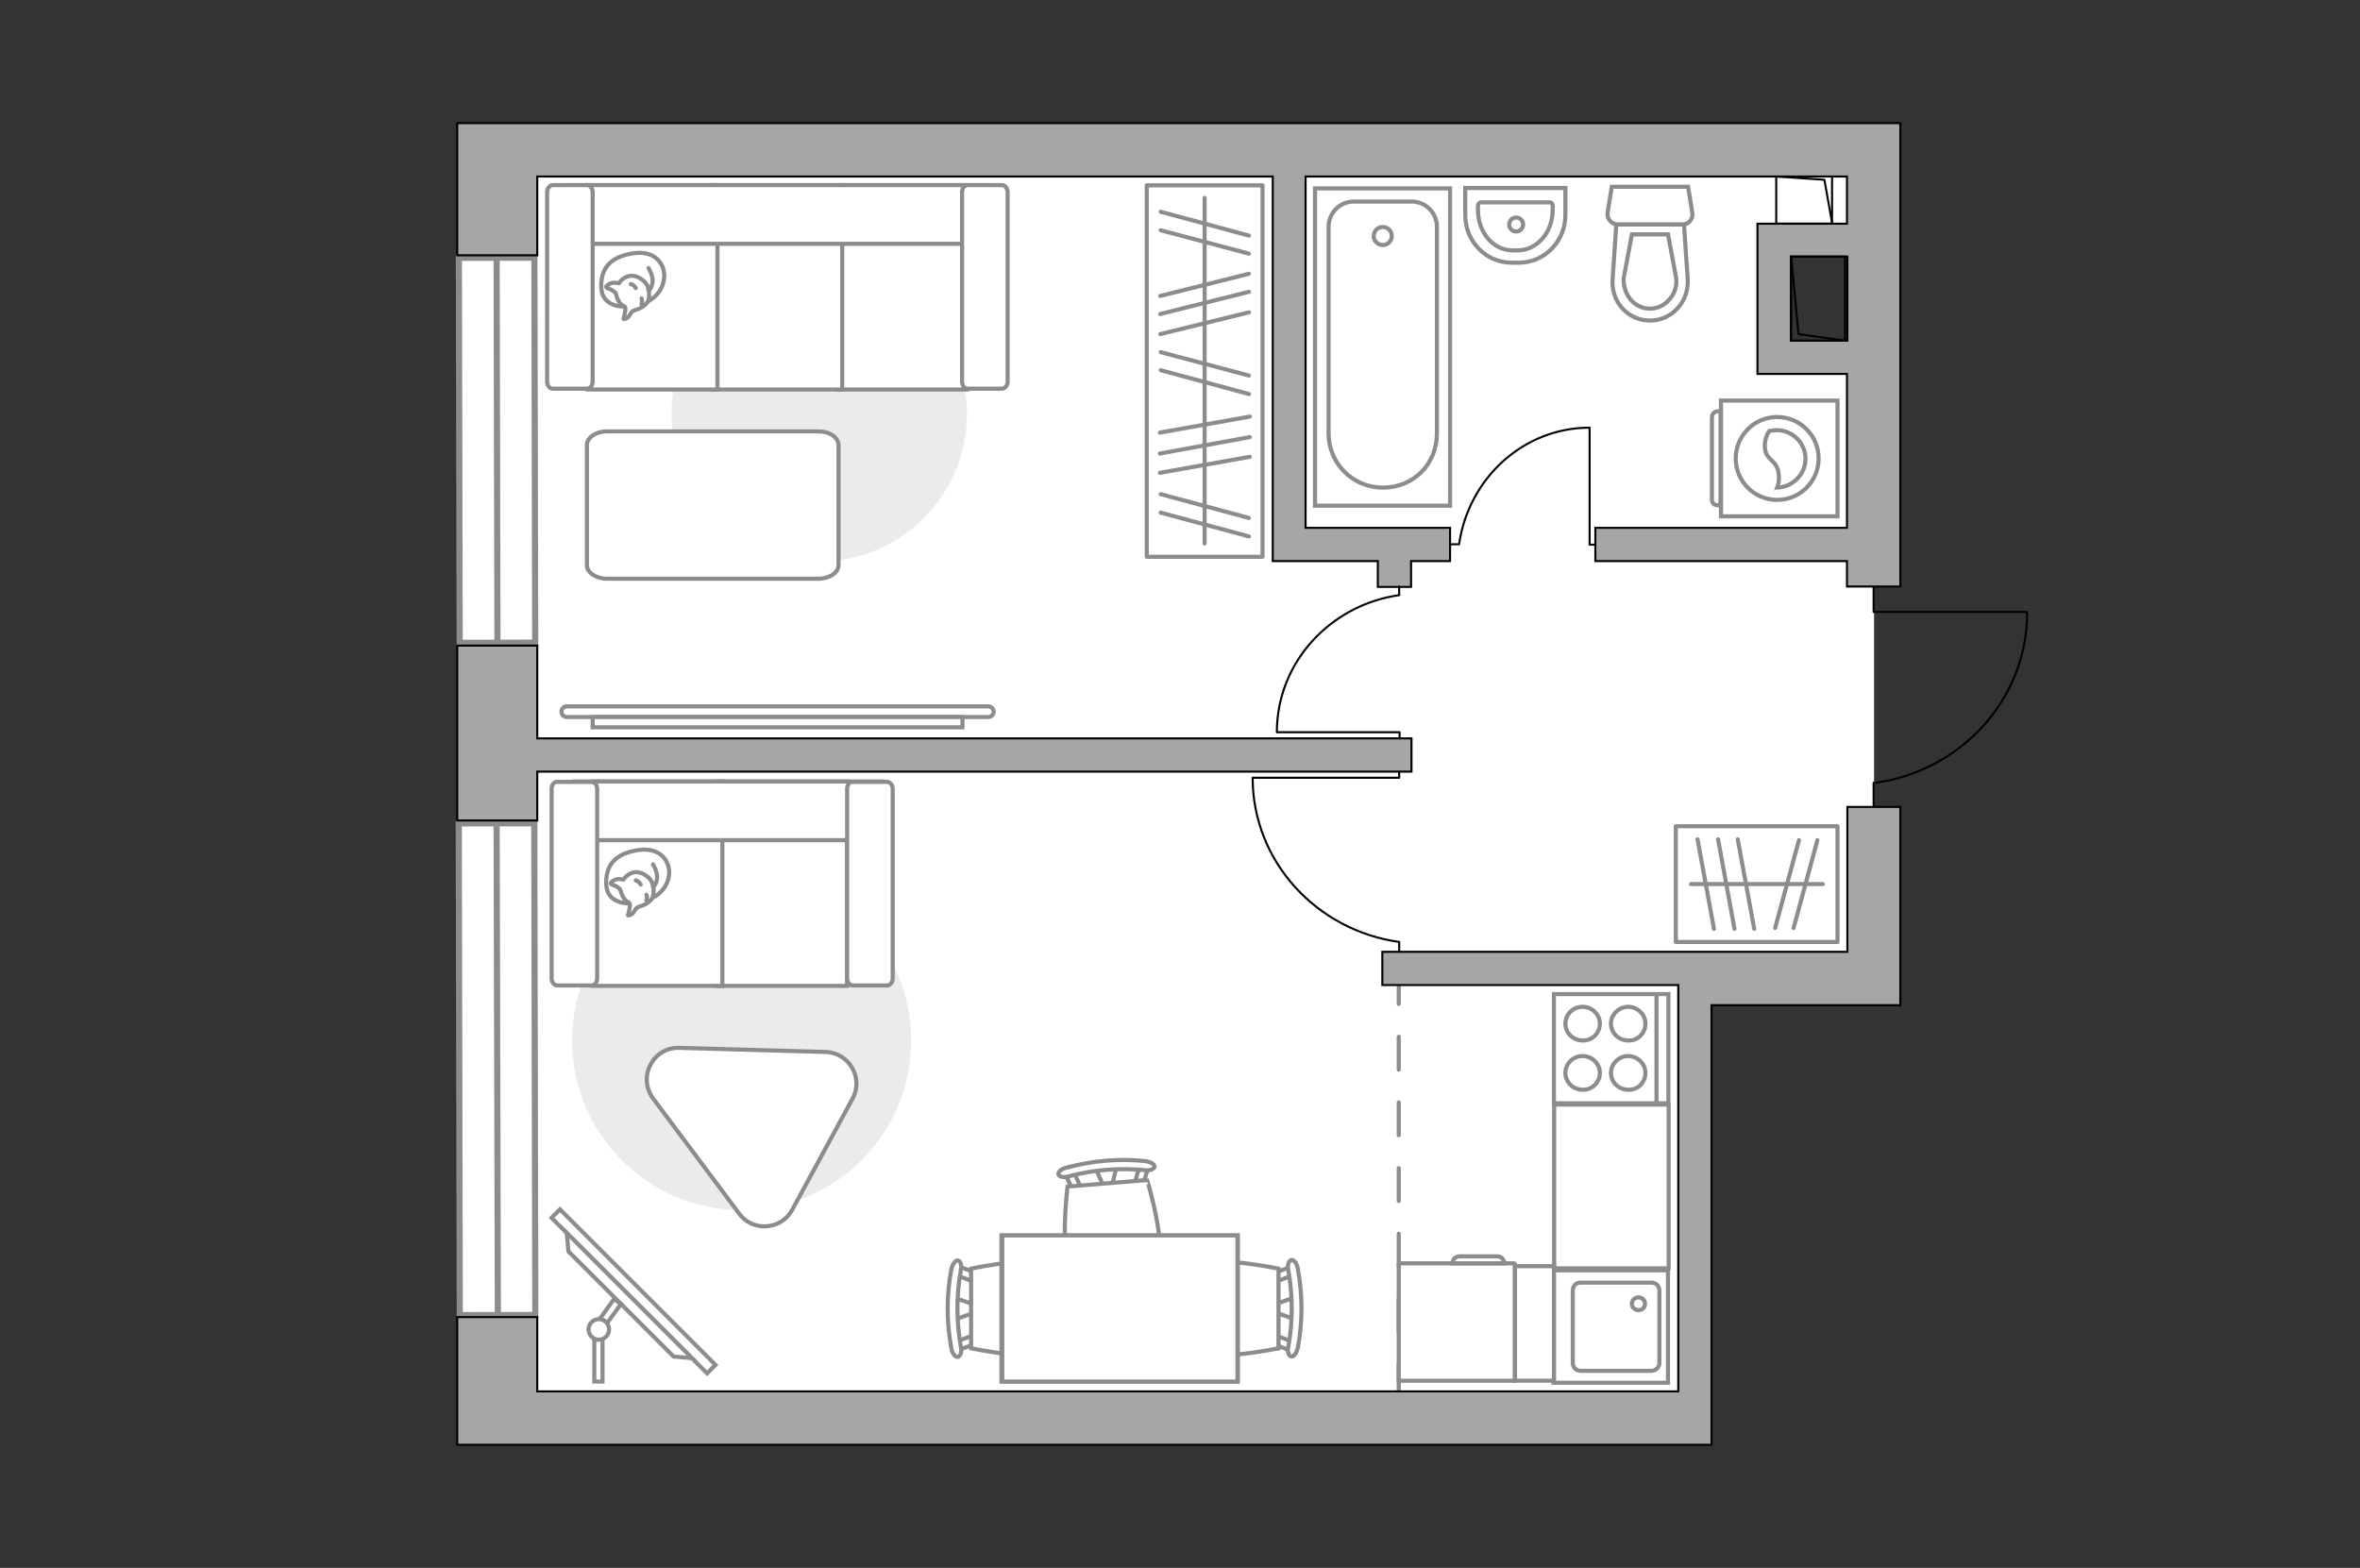 <?xml version="1.0" encoding="utf-8"?>
<!-- Generator: Adobe Illustrator 27.2.0, SVG Export Plug-In . SVG Version: 6.00 Build 0)  -->
<svg version="1.1" xmlns="http://www.w3.org/2000/svg" xmlns:xlink="http://www.w3.org/1999/xlink" x="0px" y="0px"
	 viewBox="0 0 575 382" style="enable-background:new 0 0 575 382;" xml:space="preserve">
<rect x="0" y="0" width="575" height="382" fill="#333333" stroke="none"/>
<style type="text/css">
	.st0{fill:#FFFFFF;}
	.st1{fill:#FFFFFF;stroke:#8C8C8C;stroke-width:1.5;stroke-linecap:round;stroke-miterlimit:10;}
	.st2{fill:none;stroke:#8C8C8C;stroke-linecap:round;stroke-linejoin:round;stroke-miterlimit:10;stroke-dasharray:8;}
	.st3{fill:none;stroke:#000000;stroke-width:0.5;stroke-linecap:round;stroke-linejoin:round;stroke-miterlimit:10;}
	.st4{fill:#A6A6A6;stroke:#000000;stroke-width:0.5;stroke-miterlimit:10;}
	.st5{fill:#FFFFFF;stroke:#8C8C8C;stroke-miterlimit:10;}
	.st6{fill:#EBEBEB;}
	.st7{fill:#FFFFFF;stroke:#8C8C8C;stroke-linecap:round;stroke-linejoin:round;stroke-miterlimit:10;}
	.st8{fill:none;stroke:#8C8C8C;stroke-linecap:round;stroke-linejoin:round;stroke-miterlimit:10;}
	.st9{fill-rule:evenodd;clip-rule:evenodd;fill:#FFFFFF;fill-opacity:0.1;stroke:#8C8C8C;stroke-miterlimit:10;}
</style>
<g id="bg_1_">
	<path class="st0" d="M432.1,58.6h25V36.5H121v309c0,0,292.2,0.2,292,0s0-108.9,0-108.9h42l1.6-40.2l0-53.5V86.6h-24.9L432.1,58.6z"
		/>
</g>
<g id="windows_1_">
	<g>
		
			<rect x="111.9" y="62.8" transform="matrix(1 -2.093500e-03 2.093500e-03 1 -0.229 0.254)" class="st1" width="18.4" height="93.8"/>
		<line class="st1" x1="121" y1="62.8" x2="121.2" y2="156.6"/>
	</g>
	<g>
		
			<rect x="111.9" y="200.6" transform="matrix(1 -2.093539e-03 2.093539e-03 1 -0.545 0.254)" class="st1" width="18.4" height="119.8"/>
		<line class="st1" x1="121" y1="200.6" x2="121.3" y2="320.3"/>
	</g>
</g>
<g id="plan">
	<line class="st2" x1="340.8" y1="236.6" x2="340.8" y2="343.7"/>
	<g>
		<polyline class="st3" points="493.8,149.1 456.5,149.1 456.5,142.9 		"/>
		<line class="st3" x1="456.5" y1="196.4" x2="456.5" y2="190.7"/>
		<path class="st3" d="M457.1,190.7c20.8-3,36.8-20.4,36.8-41.4"/>
	</g>
	<g>
		
			<rect x="433.9" y="41.9" transform="matrix(-3.716690e-11 1 -1 -3.716690e-11 488.269 -390.905)" class="st3" width="11.5" height="13.6"/>
		<polyline class="st3" points="432.8,43 444.5,43.8 446.4,54.4 		"/>
	</g>
	<g>
		<polygon class="st4" points="130.9,188 343.9,188 343.9,179.9 130.9,179.9 130.9,157.3 111.4,157.3 111.4,199.9 130.9,199.9 		"/>
		<polygon class="st4" points="450.1,231.9 434.1,231.9 415.6,231.9 336.8,231.9 336.8,240 408.9,240 408.9,339 130.9,339 
			130.9,320.9 111.4,320.9 111.4,339 111.4,350.3 111.4,352 417,352 417,340.8 417,339 417,244.9 463,244.9 463,241.5 463,231.9 
			463,196.6 450.1,196.6 		"/>
		<path class="st4" d="M130.9,30h-5h-14.5v32.2h19.5V43h179.2v93.7h1.1h7h17.5v6.3h8.1v-6.3h9.5v-8.1h-35.2V43h131.9v11.5h-21.8V59
			v3.5V83v6.8v1.3h21.8v37.5h-61.3v8.1h61.3v6.2h13V43V31.8V30H130.9z M436.4,83V62.5h13.7V83H436.4z"/>
	</g>
	<g>
		
			<rect x="432.7" y="66.1" transform="matrix(1.499048e-10 -1 1 1.499048e-10 370.243 515.712)" class="st3" width="20.5" height="13.2"/>
		<polyline class="st3" points="449.6,83 438.2,81.4 436.4,62.5 		"/>
	</g>
	<g>
		<path id="wc_00000106839025784689751590000001649738030053751195_" class="st5" d="M408.4,67.7"/>
		<g id="Group_26_00000098217980763301356600000002835109869097333396_">
			<path id="Vector_130_00000140728211770386387320000011368904318953682836_" class="st5" d="M409.9,54.7l-15.7,0
				c-1.6,0-2.8-1.5-2.5-3l1-6.2l18.6,0l1,6.2C412.6,53.3,411.5,54.7,409.9,54.7z"/>
			<path id="Vector_131_00000144324421799675847260000004360153957994503310_" class="st5" d="M402,78.1c-5.3,0-9.5-4.5-9.1-10
				l0.9-13.4l16.5,0l0.9,13.4C411.5,73.6,407.3,78.1,402,78.1z"/>
			<path id="Vector_132_00000133517461935219292440000004488472372791612596_" class="st5" d="M397.6,57.1l-2,10.7
				c-0.1,1.9,0.5,3.7,1.7,5.2c1.2,1.4,2.9,2.2,4.7,2.2c1.8,0,3.5-0.8,4.7-2.2c1.3-1.4,1.9-3.2,1.7-5.2l-2-10.7H397.6z"/>
		</g>
	</g>
	<g>
		<path id="Vector_134_00000078016667999411006930000015925542589398222981_" class="st5" d="M370.1,64h-1.8
			C362,64,357,58.8,357,52.4v-6.6h24.4v6.6C381.4,58.8,376.3,64,370.1,64z"/>
		<path id="Vector_133_00000054964619252984247370000013831019344152140471_" class="st5" d="M369.8,61h-1.3c-4.7,0-8.4-4.4-8.4-9.8
			v-1c0-0.5,0.3-0.9,0.7-0.9h16.8c0.4,0,0.7,0.3,0.7,0.9v1C378.3,56.6,374.5,61,369.8,61z"/>
		<circle class="st5" cx="369.4" cy="54.7" r="1.7"/>
	</g>
	<g>
		<g>
			<path id="Vector_135_00000097489736852898096310000008102180857812375452_" class="st5" d="M353.3,123.2V45.9h-32.9v77.3H353.3z"
				/>
			<path id="Vector_136_00000150812206777110789730000018248203254729791392_" class="st5" d="M336.9,118.8L336.9,118.8
				c7.7,0,13.2-5.9,13.2-13.2V55.3c0-3.5-2.8-6.2-6.2-6.2h-14c-3.5,0-6.2,2.8-6.2,6.2v50.3C323.7,112.9,329.6,118.8,336.9,118.8z"/>
		</g>
		<circle class="st5" cx="336.9" cy="57.5" r="2.2"/>
	</g>
	<g>
		<g id="Group_27_00000160905916242298643700000012556463671488592831_">
			<path id="Vector_140_00000013899138951614374230000011092568217323793545_" class="st5" d="M378.5,309.5l0,27.4l27.9,0l0-27.4
				L378.5,309.5z"/>
		</g>
		<path id="Vector_141_00000173869087246266151070000013360904683307259806_" class="st5" d="M404.3,332.1l0-17.7
			c0-1-0.8-1.9-1.9-1.9l-17.3,0c-1.1,0-1.9,0.8-1.9,1.9l0,17.7c0,1,0.8,1.9,1.9,1.9l17.3,0C403.5,333.9,404.3,333.1,404.3,332.1z"/>
		<path id="Vector_139_00000004513178948090714080000007051694731645895594_" class="st5" d="M397.6,317.7c0-0.9,0.7-1.6,1.6-1.6
			c0.9,0,1.6,0.7,1.6,1.6c0,0.9-0.7,1.5-1.6,1.5C398.3,319.2,397.6,318.5,397.6,317.7z"/>
	</g>
</g>
<g id="furniture_1_">
	<g>
		<path id="Vector_142_00000168080015398653530070000009712084322070734268_" class="st5" d="M378.6,242.2l0,26.6l27.9,0l0-26.6
			L378.6,242.2z"/>
		<g id="Group_28_00000116203083570932738700000016057524431402131620_">
			<g id="Group_29_00000028325040837300360680000001245051791836478391_">
				<path id="Vector_143_00000060016225550952575880000010990652853422557075_" class="st5" d="M389.8,261.4c0-2.2-1.9-4.1-4.2-4.1
					c-2.4,0-4.2,1.9-4.2,4.1c0,2.3,1.9,4.1,4.2,4.1C387.9,265.6,389.8,263.7,389.8,261.4z"/>
				<path id="Vector_144_00000147928711459920564590000017360013256536108176_" class="st5" d="M400.9,261.4c0-2.2-1.9-4.1-4.2-4.1
					c-2.3,0-4.2,1.9-4.2,4.1c0,2.3,1.9,4.1,4.2,4.1C399.1,265.6,400.9,263.7,400.9,261.4z"/>
			</g>
			<g id="Group_30_00000101812589520728622300000003949011047719692465_">
				<path id="Vector_145_00000124163653074768563540000005455803401487418032_" class="st5" d="M389.8,249.4c0-2.2-1.9-4.1-4.2-4.1
					c-2.4,0-4.2,1.9-4.2,4.1c0,2.3,1.9,4.1,4.2,4.1C387.9,253.6,389.8,251.7,389.8,249.4z"/>
				<path id="Vector_146_00000109014920302015161740000014629588023028895672_" class="st5" d="M400.9,249.4c0-2.2-1.9-4.1-4.2-4.1
					c-2.3,0-4.2,1.9-4.2,4.1c0,2.3,1.9,4.1,4.2,4.1C399.1,253.6,400.9,251.7,400.9,249.4z"/>
			</g>
		</g>
		<path id="Vector_147_00000152979542520512733130000010655032112355904661_" class="st5" d="M403.6,268.8l0-26.3"/>
	</g>
	<g>
		<path id="Vector_8_00000080922955692031927640000002817077526779793076_" class="st5" d="M368.9,307.8l-27.9,0
			c-0.1,0-0.2,0.1-0.2,0.2l0,28.4h28.3l0-28.4C369,307.9,369,307.8,368.9,307.8z"/>
		<path id="Vector_9_00000084508618450701967290000017994806333680106675_" class="st5" d="M353.9,307.8l12.6,0c0-1-0.8-1.7-1.7-1.7
			h-9.2C354.7,306.1,353.9,306.8,353.9,307.8z"/>
	</g>
	
		<rect x="372.6" y="275.1" transform="matrix(-3.738361e-11 1 -1 -3.738361e-11 681.657 -103.484)" class="st5" width="39.9" height="27.9"/>
	
		<rect x="369.1" y="308.6" transform="matrix(-1 -3.759005e-11 3.759005e-11 -1 747.725 644.991)" class="st5" width="9.5" height="27.9"/>
	<g id="Group_34_00000036954545032881920580000016855420948015074494_">
		<path id="Vector_158_00000038398050327470632530000002084130758680553382_" class="st3" d="M387.3,104.3l0,28.4h1.2"/>
		<path id="Vector_159_00000055689290754128232220000011610411770460885904_" class="st3" d="M353.5,132.6h1.9"/>
		<path id="Vector_160_00000090294939391221456570000001938711189292647073_" class="st3" d="M355.5,132.6
			c2.3-16,15.6-28.4,31.8-28.4"/>
	</g>
	<g id="Group_34_00000114065964887131409470000003394069881302410922_">
		<path id="Vector_158_00000036957208785331165960000002654331299198461621_" class="st3" d="M311.2,178.4l29.8,0v1.3"/>
		<path id="Vector_159_00000178894386150498270190000010880242685070824852_" class="st3" d="M340.9,142.9v2"/>
		<path id="Vector_160_00000157285111241640195670000009235160823054207163_" class="st3" d="M340.9,145
			c-16.8,2.4-29.8,16.4-29.8,33.4"/>
	</g>
	<g id="Group_34_00000115502391048016557410000001719996042966534553_">
		<path id="Vector_158_00000163066786475057773430000015161564720468396185_" class="st3" d="M305.3,189.5l35.6,0V188"/>
		<path id="Vector_159_00000046336001353393131090000016410686856027954574_" class="st3" d="M340.9,231.9v-2.4"/>
		<path id="Vector_160_00000109713653494329886830000000451348040802174107_" class="st3" d="M340.9,229.5
			c-20.1-2.8-35.7-19.6-35.7-40"/>
	</g>
	<g>
		<g id="Group_2_00000087405393035473806080000014408729185885139351_">
			<g id="Group_3_00000053517508563043832890000014545993788637004947_">
				<path id="Vector_10_00000011749230921335242770000017232469369194185113_" class="st5" d="M315.4,321.4l-5.4-1.9v-1.5l5.4-1.9
					V321.4z"/>
			</g>
			<g id="Group_4_00000118370086755214457410000006061790113685674647_">
				<path id="Vector_11_00000022562196201931480420000010697486924529652876_" class="st5" d="M310.1,311.1c0-0.5,0.3-0.9,0.6-1
					l4.4-1.7c0.4-0.2,0.8,0.2,0.9,0.8c0.1,0.6-0.2,1.2-0.5,1.3l-4.4,1.7c-0.4,0.2-0.8-0.2-0.9-0.8
					C310.1,311.3,310.1,311.2,310.1,311.1z"/>
			</g>
			<g id="Group_5_00000124881481894632522190000011773958941584528316_">
				<path id="Vector_12_00000032629676900501020040000002039785087014132372_" class="st5" d="M310.1,326.5c0-0.1,0-0.2,0-0.3
					c0.1-0.6,0.5-0.9,0.9-0.8l4.4,1.7c0.4,0.2,0.7,0.8,0.5,1.4c-0.1,0.6-0.5,0.9-0.9,0.8l-4.4-1.7
					C310.4,327.4,310.1,327,310.1,326.5z"/>
			</g>
			<path id="Vector_13_00000055670633068318598530000009256318367771659190_" class="st5" d="M288.7,328.5c-3.4-3.4-3.4-16,0-19.4
				c4-4,22.8,0,22.8,0v19.4C311.4,328.5,292.7,332.5,288.7,328.5z"/>
			<path id="Vector_14_00000084493879236891336320000004008765904114268087_" class="st5" d="M313.9,328.1c1.1-6.1,1.1-12.4,0-18.6
				c-0.3-1.3,0.1-2.3,0.7-2.5c0.6-0.2,1.4,0.8,1.6,2.1c1.2,6.4,1.2,13,0,19.3c-0.3,1.3-1,2.2-1.6,2.1
				C314,330.4,313.6,329.3,313.9,328.1z"/>
		</g>
		<g id="Group_2_00000057141015675289627840000001120492437046188459_">
			<g id="Group_3_00000088835585493535645740000000642398095132855976_">
				<path id="Vector_10_00000060740175051832730580000011502956194930624698_" class="st5" d="M232.6,316.2l5.4,1.9v1.5l-5.4,1.9
					V316.2z"/>
			</g>
			<g id="Group_4_00000171714789216915457520000010303484398674345107_">
				<path id="Vector_11_00000048493650745510297330000010520994327242838957_" class="st5" d="M237.9,326.5c0,0.5-0.3,0.9-0.6,1
					l-4.4,1.7c-0.4,0.2-0.8-0.2-0.9-0.8c-0.1-0.6,0.2-1.2,0.5-1.3l4.4-1.7c0.4-0.2,0.8,0.2,0.9,0.8
					C237.9,326.3,237.9,326.4,237.9,326.5z"/>
			</g>
			<g id="Group_5_00000104689481988195920660000018236313750670776499_">
				<path id="Vector_12_00000064353749838458950870000018292972419510130859_" class="st5" d="M237.9,311.1c0,0.1,0,0.2,0,0.3
					c-0.1,0.6-0.5,0.9-0.9,0.8l-4.4-1.7c-0.4-0.2-0.7-0.8-0.5-1.4c0.1-0.6,0.5-0.9,0.9-0.8l4.4,1.7
					C237.6,310.2,237.9,310.6,237.9,311.1z"/>
			</g>
			<path id="Vector_13_00000170977767549824173850000005800196948895486625_" class="st5" d="M259.4,309.1c3.4,3.4,3.4,16,0,19.4
				c-4,4-22.8,0-22.8,0v-19.4C236.6,309.1,255.3,305,259.4,309.1z"/>
			<path id="Vector_14_00000106860040387309501360000003533455838719812264_" class="st5" d="M234.1,309.5c-1.1,6.1-1.1,12.4,0,18.6
				c0.3,1.3-0.1,2.3-0.7,2.5c-0.6,0.2-1.4-0.8-1.6-2.1c-1.2-6.4-1.2-13,0-19.3c0.3-1.3,1-2.2,1.6-2.1
				C234,307.2,234.4,308.3,234.1,309.5z"/>
		</g>
		<g id="Group_2_00000039839099042766615740000003850481355038560681_">
			<g id="Group_3_00000063618036314226311510000006352628490667168899_">
				<path id="Vector_10_00000065756115051667416330000017988725444970039190_" class="st5" d="M272.1,284.1l-1.4,5.6l-1.5,0.1
					l-2.3-5.3L272.1,284.1z"/>
			</g>
			<g id="Group_4_00000041975778400535466120000003411848649382765235_">
				<path id="Vector_11_00000058567899377023335620000011445031060850477718_" class="st5" d="M262.3,290.3c-0.5,0-0.9-0.2-1-0.5
					l-2-4.3c-0.2-0.4,0.1-0.8,0.7-1c0.6-0.2,1.2,0.1,1.3,0.4l2,4.3c0.2,0.4-0.1,0.8-0.7,1C262.4,290.2,262.4,290.2,262.3,290.3z"/>
			</g>
			<g id="Group_5_00000036222318217835982220000006781475562003944085_">
				<path id="Vector_12_00000133527716019503924880000011978044369903547298_" class="st5" d="M277.6,289c-0.1,0-0.2,0-0.3,0
					c-0.6-0.1-1-0.4-0.8-0.9l1.3-4.5c0.1-0.4,0.7-0.7,1.3-0.6c0.6,0.1,1,0.4,0.8,0.9l-1.3,4.5C278.5,288.6,278.1,289,277.6,289z"/>
			</g>
			<path id="Vector_13_00000052082247153861214390000018356994618782700180_" class="st5" d="M281.4,310.2
				c-3.1,3.7-15.7,4.7-19.4,1.6c-4.3-3.7-1.9-22.7-1.9-22.7l19.4-1.6C279.5,287.5,285.1,305.9,281.4,310.2z"/>
			<path id="Vector_14_00000107556596032868530300000016598313363278645890_" class="st5" d="M278.9,285.1
				c-6.2-0.6-12.5-0.1-18.5,1.5c-1.2,0.4-2.3,0.1-2.5-0.4c-0.2-0.6,0.6-1.4,1.9-1.7c6.3-1.7,12.8-2.3,19.3-1.6
				c1.3,0.2,2.3,0.8,2.2,1.4C281.2,284.8,280.1,285.3,278.9,285.1z"/>
		</g>
		<g>
			<path id="Vector_35_00000133518979080603439290000009594579991043078798_" class="st5" d="M244,336.6V301h57.6v28.8v6.8H244z"/>
			<path class="st5" d="M244.2,301v35.6h57.3V301H244.2z"/>
		</g>
	</g>
	<path id="Vector_00000009557655599857782630000002345446262233706655_" class="st6" d="M139.4,253.5c0-22.8,18.5-41.3,41.3-41.3
		s41.3,18.5,41.3,41.3s-18.5,41.3-41.3,41.3S139.4,276.3,139.4,253.5z"/>
	<g>
		<path id="Vector_55_00000062152159160137410880000009060896696495563392_" class="st5" d="M206.4,190.4h-31.6v49.8h31.6V190.4z"/>
		<path id="Vector_56_00000029752533112836228090000013788526757986514598_" class="st5" d="M176,190.4h-31.6v49.8H176V190.4z"/>
		<path id="Vector_57_00000124136045958821630140000008588809164132094390_" class="st5" d="M211.9,204.7l3-14.3H140v14.3H211.9z"/>
		<path id="Vector_58_00000008851750148517481150000000614526737918356132_" class="st5" d="M206.4,192.2v46.2
			c0,0.9,0.6,1.7,1.4,1.7h8.3c0.8,0,1.4-0.8,1.4-1.7v-46.2c0-0.9-0.6-1.7-1.4-1.7h-8.3C207,190.4,206.4,191.2,206.4,192.2z"/>
		<path id="Vector_59_00000133493839531588164290000015452417022553173133_" class="st5" d="M134.4,192.2v46.2
			c0,0.9,0.6,1.7,1.4,1.7h8.3c0.8,0,1.4-0.8,1.4-1.7v-46.2c0-0.9-0.6-1.7-1.4-1.7h-8.3C135,190.4,134.4,191.2,134.4,192.2z"/>
		<g>
			<path class="st7" d="M153.2,220.1c0,0-5.3,0.2-5.5-4.6c-0.2-4.8,2.3-7.6,7.9-8.4c5.5-0.8,8.1,3.1,7.3,6.8
				C162,217.6,158.5,220,153.2,220.1z"/>
			<path class="st7" d="M151.1,216.7c0,0-0.6-0.7-1.5-1c-1-0.3-0.8-0.6-0.8-0.6s0.9-1.1,2.3-0.9c0.8,0.1,0.8,0.1,0.8,0.1
				s1-1.6,2.8-1.8c1.8-0.2,3.8,1.4,4.2,2.6c0.4,1.2,0.6,2.9-0.1,3.9c-0.7,1-2.2,1.7-3.1,1.9c-0.9,0.2-1.1,1.5-1.9,1.9
				s-0.8,0.2-0.8,0.2s0.7-2.4,0.4-2.9C153.1,219.6,152,219.9,151.1,216.7z"/>
			<path class="st7" d="M156.1,215.5c0,0-0.3-0.7-1.2-1"/>
			<path class="st7" d="M157.5,218c0,0,0.3,0.7,0,1.4"/>
			<path class="st8" d="M159.1,216c0,0,0.8-0.2,1-2.1c0.1-1.6-1-3.3-1-3.3"/>
		</g>
	</g>
	<g>
		
			<rect x="127.6" y="313.2" transform="matrix(-0.707 -0.707 0.707 -0.707 41.056 646.245)" class="st5" width="53.6" height="2.9"/>
		<polygon class="st5" points="138.5,304.9 164.1,330.5 168.6,330.9 138.1,300.4 		"/>
		<g>
			<path class="st5" d="M145.9,326.4c-0.4,0-0.8-0.1-1.1-0.3v10.5h2v-10.4C146.5,326.3,146.2,326.4,145.9,326.4z"/>
			<path class="st5" d="M146.1,321.4c0.7,0.1,1.4,0.4,1.8,1l3.4-4.7l-1.7-1.2L146.1,321.4z"/>
		</g>
		<circle class="st5" cx="145.9" cy="323.9" r="2.5"/>
	</g>
	<path class="st5" d="M207.7,267.7l-14.7,27.1c-2.7,4.9-9.6,5.4-12.9,0.9l-21-28.1c-3.8-5.2,0-12.5,6.4-12.3l35.7,1
		C206.9,256.5,210.5,262.7,207.7,267.7z"/>
	
		<rect x="248.3" y="76.3" transform="matrix(-3.730901e-11 1 -1 -3.730901e-11 383.905 -203.144)" class="st8" width="90.5" height="28.2"/>
	<line class="st8" x1="304.5" y1="101.5" x2="282.6" y2="105.4"/>
	<line class="st8" x1="304.5" y1="106.5" x2="282.6" y2="110.5"/>
	<line class="st8" x1="304.5" y1="111.3" x2="282.6" y2="115.2"/>
	<line class="st8" x1="304.3" y1="91.5" x2="282.8" y2="85.8"/>
	<line class="st8" x1="304.3" y1="96" x2="282.8" y2="90.2"/>
	<line class="st8" x1="304.3" y1="126.2" x2="282.8" y2="120.4"/>
	<line class="st8" x1="304.3" y1="130.7" x2="282.8" y2="124.9"/>
	<line class="st8" x1="304.3" y1="57.4" x2="282.8" y2="51.6"/>
	<line class="st8" x1="304.3" y1="61.8" x2="282.8" y2="56.1"/>
	<line class="st8" x1="304.3" y1="66.7" x2="282.7" y2="72.1"/>
	<line class="st8" x1="304.3" y1="76.1" x2="282.7" y2="81.4"/>
	<line class="st8" x1="304.3" y1="71.1" x2="282.7" y2="76.5"/>
	<line class="st8" x1="293.5" y1="48.2" x2="293.5" y2="132.4"/>
	<rect x="408.3" y="201.3" class="st8" width="39.4" height="28.2"/>
	<line class="st8" x1="413.6" y1="204.5" x2="417.6" y2="226.3"/>
	<line class="st8" x1="418.6" y1="204.5" x2="422.6" y2="226.3"/>
	<line class="st8" x1="423.4" y1="204.5" x2="427.4" y2="226.3"/>
	<line class="st8" x1="438.3" y1="204.7" x2="432.5" y2="226.1"/>
	<line class="st8" x1="442.8" y1="204.7" x2="437" y2="226.1"/>
	<line class="st8" x1="412" y1="215.4" x2="444.1" y2="215.4"/>
	<g>
		<g>
			<path class="st5" d="M419.3,97.6l0,28.2l28.4,0l0-28.2L419.3,97.6z"/>
			<path class="st9" d="M417.1,101.6l0,20.2c0,0.7,0.6,1.3,1.3,1.3h0.8l0-22.9h-0.8C417.7,100.3,417.1,100.9,417.1,101.6z"/>
		</g>
		<circle class="st5" cx="433" cy="111.7" r="10.1"/>
		<path class="st5" d="M430,109c0.2,3.5,3.2,2.8,3.4,6.9c0.1,1.3-0.1,2.2-0.4,2.9c3.8-0.1,6.9-3.3,6.9-7c0-3.9-3.2-7-7-7
			c-0.6,0-1.2,0.1-1.8,0.2C430.5,105.8,429.9,107.2,430,109z"/>
	</g>
	<path id="Vector_00000023263581999154927660000013327441759731713166_" class="st6" d="M235.6,100.8c0-19.9-16.1-36-36-36
		s-36,16.1-36,36s16.1,36,36,36S235.6,120.7,235.6,100.8z"/>
	<g>
		<path id="Vector_54_00000020393622196235381950000014663035025526379678_" class="st5" d="M235.6,45.1H204v49.8h31.6V45.1z"/>
		<path id="Vector_55_00000041286521909555686800000013207797980244729015_" class="st5" d="M205.2,45.1h-31.6v49.8h31.6V45.1z"/>
		<path id="Vector_56_00000099662382628750262880000008116623000247557274_" class="st5" d="M174.8,45.1h-31.6v49.8h31.6V45.1z"/>
		<path id="Vector_57_00000117660110917932024880000007987522298976459688_" class="st5" d="M237.2,59.4l3-14.3H138.8v14.3H237.2z"
			/>
		<path id="Vector_58_00000106854417036030069070000008366187851581723827_" class="st5" d="M234.4,46.8v46.2c0,0.9,0.6,1.7,1.4,1.7
			h8.3c0.8,0,1.4-0.8,1.4-1.7V46.8c0-0.9-0.6-1.7-1.4-1.7h-8.3C235,45.1,234.4,45.9,234.4,46.8z"/>
		<path id="Vector_59_00000165212993937420771540000009345394410819362200_" class="st5" d="M133.3,46.8v46.2c0,0.9,0.6,1.7,1.4,1.7
			h8.3c0.8,0,1.4-0.8,1.4-1.7V46.8c0-0.9-0.6-1.7-1.4-1.7h-8.3C133.9,45.1,133.3,45.9,133.3,46.8z"/>
		<g>
			<path class="st7" d="M152,74.7c0,0-5.3,0.2-5.5-4.6c-0.2-4.8,2.3-7.6,7.9-8.4c5.5-0.8,8.1,3.1,7.3,6.8
				C160.9,72.3,157.3,74.7,152,74.7z"/>
			<path class="st7" d="M150,71.4c0,0-0.6-0.7-1.5-1c-1-0.3-0.8-0.6-0.8-0.6s0.9-1.1,2.3-0.9c0.8,0.1,0.8,0.1,0.8,0.1s1-1.6,2.8-1.8
				c1.8-0.2,3.8,1.4,4.2,2.6c0.4,1.2,0.6,2.9-0.1,3.9c-0.7,1-2.2,1.7-3.1,1.9c-0.9,0.2-1.1,1.5-1.9,1.9c-0.8,0.4-0.8,0.2-0.8,0.2
				s0.7-2.4,0.4-2.9C151.9,74.3,150.8,74.6,150,71.4z"/>
			<path class="st7" d="M154.9,70.2c0,0-0.3-0.7-1.2-1"/>
			<path class="st7" d="M156.3,72.7c0,0,0.3,0.7,0,1.4"/>
			<path class="st8" d="M158,70.7c0,0,0.8-0.2,1-2.1c0.1-1.6-1-3.3-1-3.3"/>
		</g>
	</g>
	<path id="Vector_84_00000022549972962215126280000004360230406399643793_" class="st7" d="M199.4,105.1l-51.5,0
		c-2.7,0-4.9,1.5-4.9,3.3l0,29.3c0,1.8,2.2,3.3,4.9,3.3l51.5,0c2.7,0,4.9-1.5,4.9-3.3l0-29.3C204.2,106.5,202.1,105.1,199.4,105.1z"
		/>
	<g>
		<path class="st5" d="M138.1,174.7c-0.7,0-1.3-0.6-1.3-1.3c0-0.7,0.6-1.3,1.3-1.3l102.7,0c0.7,0,1.3,0.6,1.3,1.3
			c0,0.7-0.6,1.3-1.3,1.3L138.1,174.7z"/>
		<rect x="144.4" y="174.7" class="st5" width="90.1" height="2.5"/>
	</g>
</g>
<g id="points">
	<path id="hallway" class="st4" d="M399.2,179.6"/>
	<path id="kitchen" class="st4" d="M369.4,284.4"/>
	<path id="wc_x5F_bedroom" class="st4" d="M387.3,97.6"/>
	<path id="bedroom_x5F_1" class="st4" d="M259.1,249.4"/>
	<path id="bedroom_x5F_2" class="st4" d="M259.1,123.3"/>
</g>
</svg>

